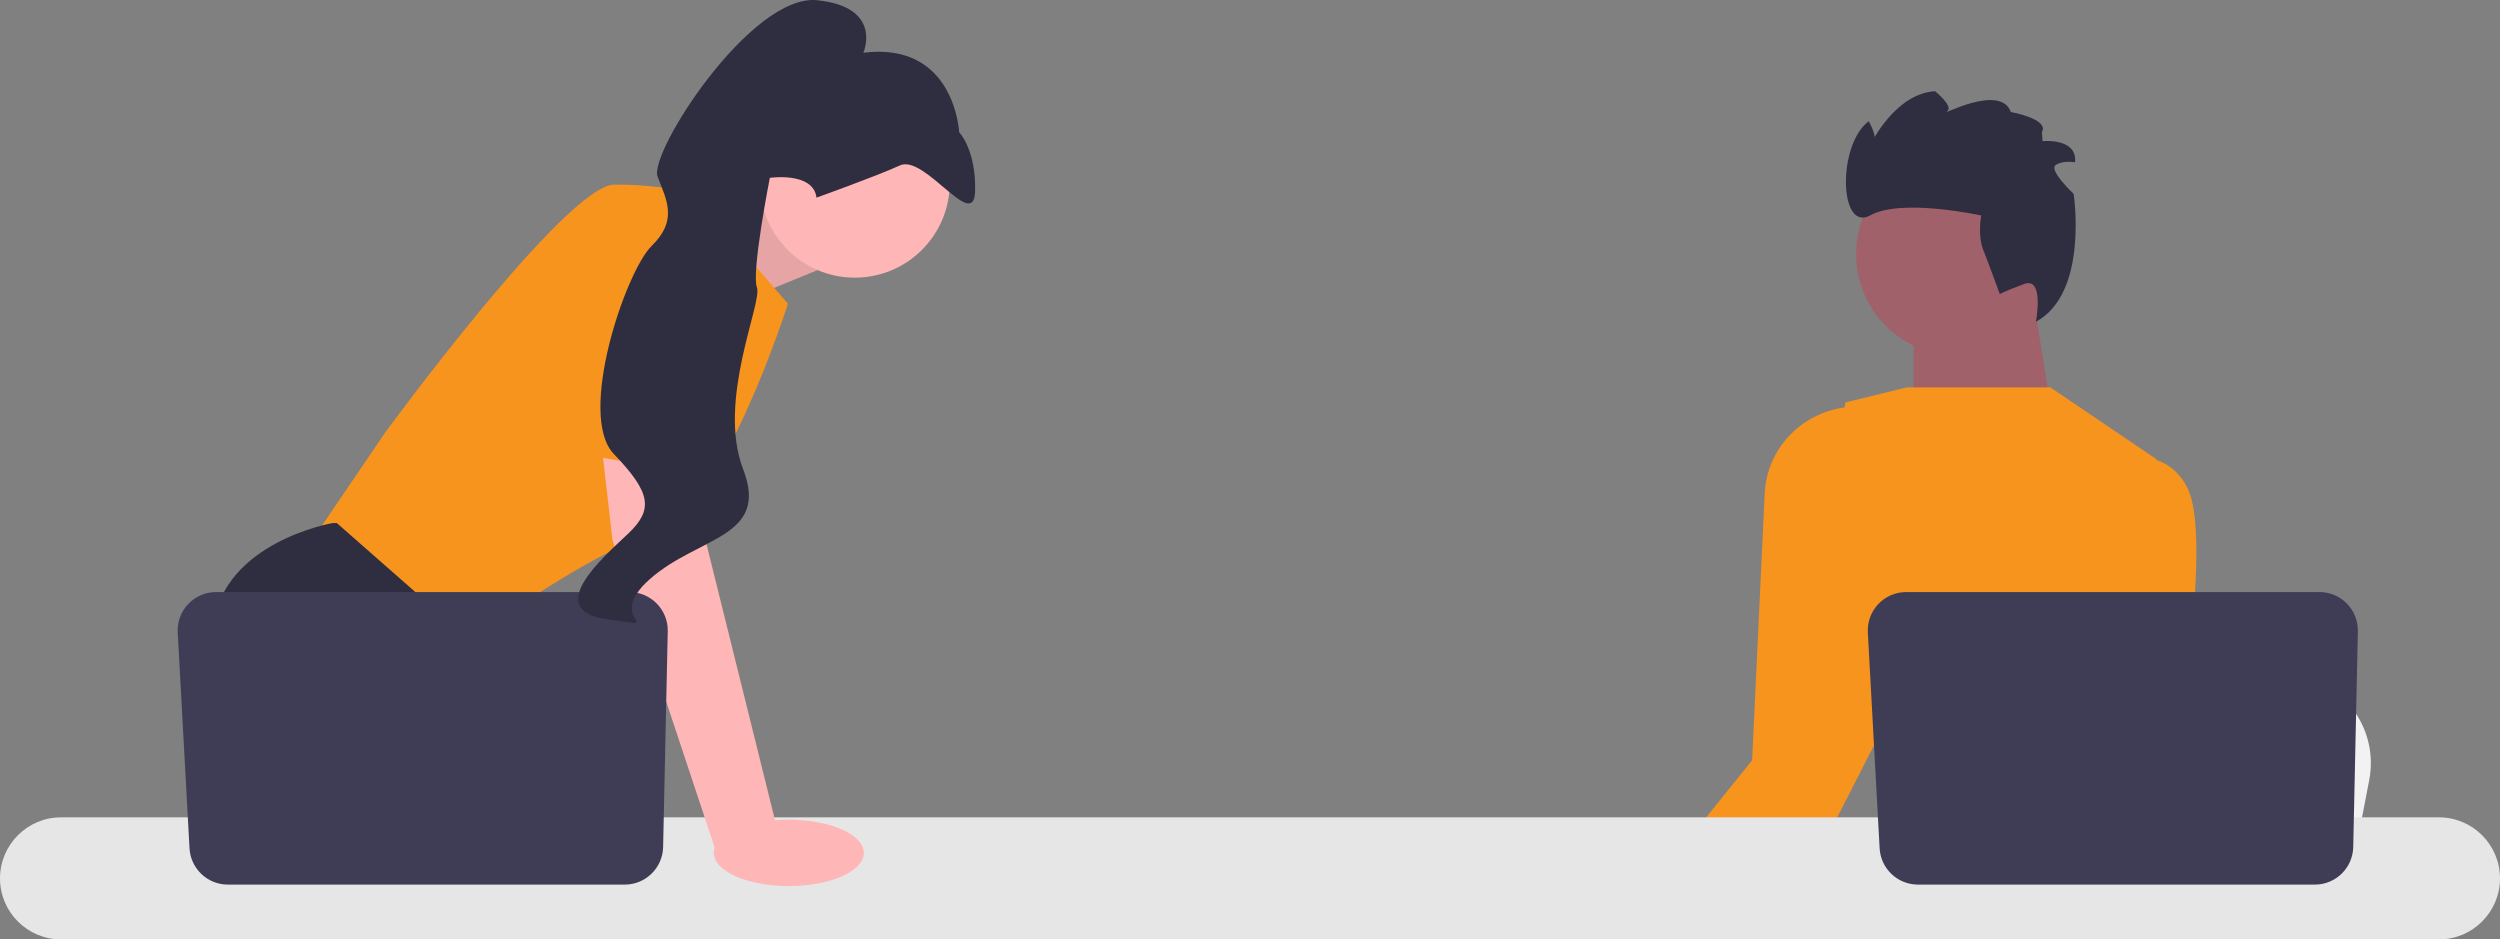 <?xml version="1.0" encoding="UTF-8" standalone="no"?>
<svg
   width="866.805"
   height="325.716"
   viewBox="0 0 866.805 325.716"
   version="1.1"
   id="svg54"
   sodipodi:docname="testimonial-card.svg"
   xml:space="preserve"
   inkscape:version="1.2.2 (732a01da63, 2022-12-09)"
   inkscape:export-filename="..\GitHub\webworks-website\static\undraw\undraw_testimonial-card.png"
   inkscape:export-xdpi="96"
   inkscape:export-ydpi="96"
   xmlns:inkscape="http://www.inkscape.org/namespaces/inkscape"
   xmlns:sodipodi="http://sodipodi.sourceforge.net/DTD/sodipodi-0.dtd"
   xmlns="http://www.w3.org/2000/svg"
   xmlns:svg="http://www.w3.org/2000/svg"><rect x="0" y="0" width="866.805" height="325.716" fill="#808080" stroke="none"/><defs
     id="defs58" /><sodipodi:namedview
     id="namedview56"
     pagecolor="#505050"
     bordercolor="#ffffff"
     borderopacity="1"
     inkscape:showpageshadow="0"
     inkscape:pageopacity="0"
     inkscape:pagecheckerboard="1"
     inkscape:deskcolor="#505050"
     showgrid="false"
     inkscape:zoom="1.3959308"
     inkscape:cx="439.13352"
     inkscape:cy="128.22985"
     inkscape:window-width="1920"
     inkscape:window-height="1057"
     inkscape:window-x="-8"
     inkscape:window-y="-8"
     inkscape:window-maximized="1"
     inkscape:current-layer="svg54" /><g
     id="g6091"
     inkscape:export-filename="..\GitHub\webworks-website\static\undraw\undraw_testimonial.svg"
     inkscape:export-xdpi="96"
     inkscape:export-ydpi="96"><polygon
       points="235.069,78.213 268.853,63.995 283.343,93.701 247.842,108.191 "
       fill="#ffb6b6"
       id="polygon2" /><polygon
       points="235.069,78.213 268.853,63.995 283.343,93.701 247.842,108.191 "
       opacity="0.1"
       id="polygon4" /><path
       d="m 239.872,66.894 33.328,38.4 c 0,0 -23.185,73.177 -46.369,79.698 -23.185,6.521 -65.932,38.4 -65.932,38.4 l -53.615,-34.777 26.083,-38.4 c 0,0 63.034,-86.218 79.698,-86.218 16.664,0 26.807,2.898 26.807,2.898 z"
       fill="#6c63ff"
       id="path6"
       style="fill:#f7941e;fill-opacity:0.996" /><path
       d="M 194.843,317.216 H 117.261 L 112.356,310.659 92.33,283.888 87.722,277.73 c 0,0 -17.389,-31.879 -13.766,-60.86 3.623,-28.981 41.298,-35.502 41.298,-35.502 h 1.55 l 46.123,40.53 -2.753,37.719 14.606,24.272 z"
       fill="#2f2e41"
       id="path8" /><polygon
       points="133.15,317.216 112.356,317.216 112.356,286.424 "
       fill="#2f2e41"
       id="polygon10" /><polygon
       points="704.745,101.84 712.5,150.216 663.5,150.848 663.5,108.789 "
       fill="#a0616a"
       id="polygon12" /><path
       d="m 821.461,270.47 -2.587,13.418 -6.419,33.328 H 683.498 c 1.007,-7.47 2.384,-18.222 3.854,-29.829 0.145,-1.159 0.297,-2.326 0.442,-3.499 3.688,-29.177 7.723,-62.193 7.723,-62.193 l 16.954,2.058 32.893,3.985 13.404,1.623 35.893,4.354 c 17.896,2.166 30.205,19.048 26.8,36.755 z"
       fill="#f2f2f2"
       id="path14" /><path
       d="m 764.144,317.216 h -69.945 c 1.065,-1.253 1.666,-1.978 1.666,-1.978 l 20.968,-3.463 43.203,-7.129 c 0,0 1.971,5.093 4.108,12.571 z"
       fill="#2f2e41"
       id="path16" /><path
       d="M 667.92,317.216 H 562.292 c 1.051,-2.087 2.137,-4.181 3.253,-6.267 1.493,-2.789 3.086,-5.274 4.775,-7.484 1.123,-1.471 2.282,-2.818 3.478,-4.05 3.514,-3.615 7.339,-6.245 11.368,-8.049 14.382,-6.47 31.328,-2.507 45.761,3.941 5.419,2.42 10.484,5.188 14.925,7.883 7.825,4.753 13.73,9.288 16.244,11.303 0.869,0.688 1.333,1.087 1.333,1.087 l 4.492,1.637 z"
       fill="#2f2e41"
       id="path18" /><polygon
       points="573.088,312.63 575.319,310.036 576.276,310.812 584.122,317.216 569.139,317.216 "
       fill="#ffb6b6"
       id="polygon20" /><path
       d="M 769.259,317.216 H 640.236 l 5.615,-14.027 7.716,-19.301 3.876,-9.694 -3.203,-13.628 c 0,0 -1.579,-1.116 -3.985,-3.123 -8.571,-7.1 -27.648,-25.387 -23.264,-44.167 4.985,-21.373 11.245,-63.026 12.57,-72.003 0.167,-1.123 0.254,-1.732 0.254,-1.732 l 18.62,-4.565 0.616,-0.152 2,-0.493 h 49.876 l 36.683,24.844 -0.007,0.261 -2.239,68.301 -0.956,29.22 c 0,0 -1.152,4.217 -0.877,10.766 0.181,4.492 1.029,10.078 3.376,16.164 2.485,6.47 6.666,13.498 13.527,20.359 5.18,5.18 7.694,9.542 8.825,12.969 z"
       fill="#6c63ff"
       id="path22"
       style="fill:#f7941e;fill-opacity:1" /><path
       d="m 758.768,229.361 c -1.224,10.042 -2.398,17.178 -2.398,17.178 l -12.839,21.185 -9.795,16.164 -16.903,27.887 -2.478,4.094 -1.768,1.348 h -53.028 l 2.536,-2.724 25.257,-27.104 3.268,-3.499 5.296,-5.688 16.555,-54.448 19.511,-64.171 c 0,0 7.905,-2.753 15.621,-0.145 4.057,1.369 8.071,4.224 10.832,9.759 5.282,10.564 2.71,40.776 0.333,60.164 z"
       fill="#6c63ff"
       id="path24"
       style="fill:#f7941e;fill-opacity:1" /><path
       d="m 665.486,227.607 -15.229,29.836 -13.498,26.445 -5.832,11.418 -2.297,4.507 -19.685,17.403 h -44.573 l 7.347,-9.129 2.731,-3.405 10.716,-13.317 6.013,-7.477 16.323,-20.301 4.354,-92.462 c 0.722,-15.336 12.407,-27.733 27.615,-29.836 0.033,-0.005 0.063,-0.01 0.091,-0.015 4.941,-0.993 12.795,-1.282 18.874,4.594 0.21,0.196 0.413,0.406 0.616,0.623 1.022,1.08 1.985,2.347 2.869,3.833 0.087,0.145 0.174,0.297 0.254,0.449 0.254,0.464 0.5,0.971 0.725,1.514 7.76,18.07 2.587,75.322 2.587,75.322 z"
       fill="#6c63ff"
       id="path26"
       style="fill:#f7941e;fill-opacity:1" /><circle
       cx="678.776"
       cy="88.144"
       r="35.227"
       fill="#a0616a"
       id="circle28" /><path
       d="m 693.383,101.994 c 0,0 -3.652,-10.061 -5.722,-15.282 -2.071,-5.221 -0.72,-11.996 -0.72,-11.996 0,0 -27.633,-6.099 -38.454,-0.054 -10.821,6.046 -11.549,-24.362 -0.566,-32.638 0,0 2.941,5.111 1.8,6.581 l -1.141,1.47 c 0,0 8.311,-17.576 22.345,-18.456 0,0 6.652,5.308 4.145,7.059 -2.507,1.752 18.483,-9.904 22.134,0.158 0,0 13.384,2.384 10.776,6.956 l 0.22,3.155 c 0,0 12.13,-1.259 11.265,7.336 0,0 -4.08,-0.813 -6.69,0.929 -2.61,1.743 6.208,10.005 6.208,10.005 0,0 5.3,34.43 -13.08,44.343 0,0 2.981,-15.669 -4.034,-13.107 -7.016,2.561 -8.484,3.542 -8.484,3.542 z"
       fill="#2f2e41"
       id="path30" /><path
       d="M 845.641,325.716 H 21.164 C 9.494,325.716 0,316.222 0,304.552 0,292.882 9.494,283.388 21.164,283.388 h 824.477 c 11.67,0 21.164,9.494 21.164,21.164 0,11.67 -9.494,21.164 -21.164,21.164 z"
       fill="#e6e6e6"
       id="path32" /><path
       d="m 817.522,218.878 -1.603,74.802 c -0.155,7.241 -6.07,13.03 -13.312,13.03 H 665.004 c -7.071,0 -12.91,-5.528 -13.296,-12.589 l -4.089,-74.802 c -0.417,-7.628 5.656,-14.042 13.296,-14.042 h 143.295 c 7.466,0 13.472,6.137 13.312,13.601 z"
       fill="#3f3d56"
       id="path34" /><circle
       cx="296.385"
       cy="63.348"
       r="32.922"
       fill="#ffb6b6"
       id="circle36" /><polygon
       points="241.321,149.489 244.944,188.613 269.578,287.873 248.296,295.332 212.34,187.164 207.374,143.693 "
       fill="#ffb6b6"
       id="polygon38" /><path
       d="m 231.522,218.878 -1.603,74.802 c -0.155,7.241 -6.07,13.03 -13.312,13.03 H 79.004 c -7.071,0 -12.91,-5.528 -13.296,-12.589 L 61.619,219.32 c -0.417,-7.628 5.656,-14.042 13.296,-14.042 h 143.295 c 7.466,0 13.472,6.137 13.312,13.601 z"
       fill="#3f3d56"
       id="path40" /><ellipse
       cx="273.5"
       cy="295.716"
       rx="26"
       ry="11.5"
       fill="#ffb6b6"
       id="ellipse42" /><path
       d="m 190.242,155.471 14.853,-79.158 c 0,0 41.298,-5.796 42.747,7.97 1.449,13.766 -1.035,81.042 -1.035,81.042 l -56.564,-9.853 z"
       fill="#6c63ff"
       id="path44"
       style="fill:#f7941e;fill-opacity:1" /><path
       d="m 283.095,68.524 c 0,0 20.365,-7.268 28.956,-11.179 8.591,-3.911 25.657,23.366 26.037,8.96 0.38,-14.406 -5.518,-20.447 -5.518,-20.447 0,0 -1.473,-31.515 -33.223,-27.575 0,0 6.984,-15.767 -15.941,-18.205 -22.925,-2.438 -58.589,52.921 -55.395,61.194 3.194,8.273 7.023,15.113 -2.039,23.959 -9.062,8.846 -26.03,58.769 -13.12,72.203 12.91,13.434 13.758,19.264 4.912,27.621 -8.846,8.358 -29.754,26.53 -7.147,29.685 22.607,3.155 -2.068,0.799 14.786,-14.026 16.854,-14.825 41.447,-14.219 32.265,-38.005 -9.183,-23.785 6.771,-57.869 4.775,-63.04 -1.996,-5.171 4.473,-38.005 4.473,-38.005 0,0 15.055,-2.212 16.181,6.86 z"
       fill="#2f2e41"
       id="path46" /></g></svg>
